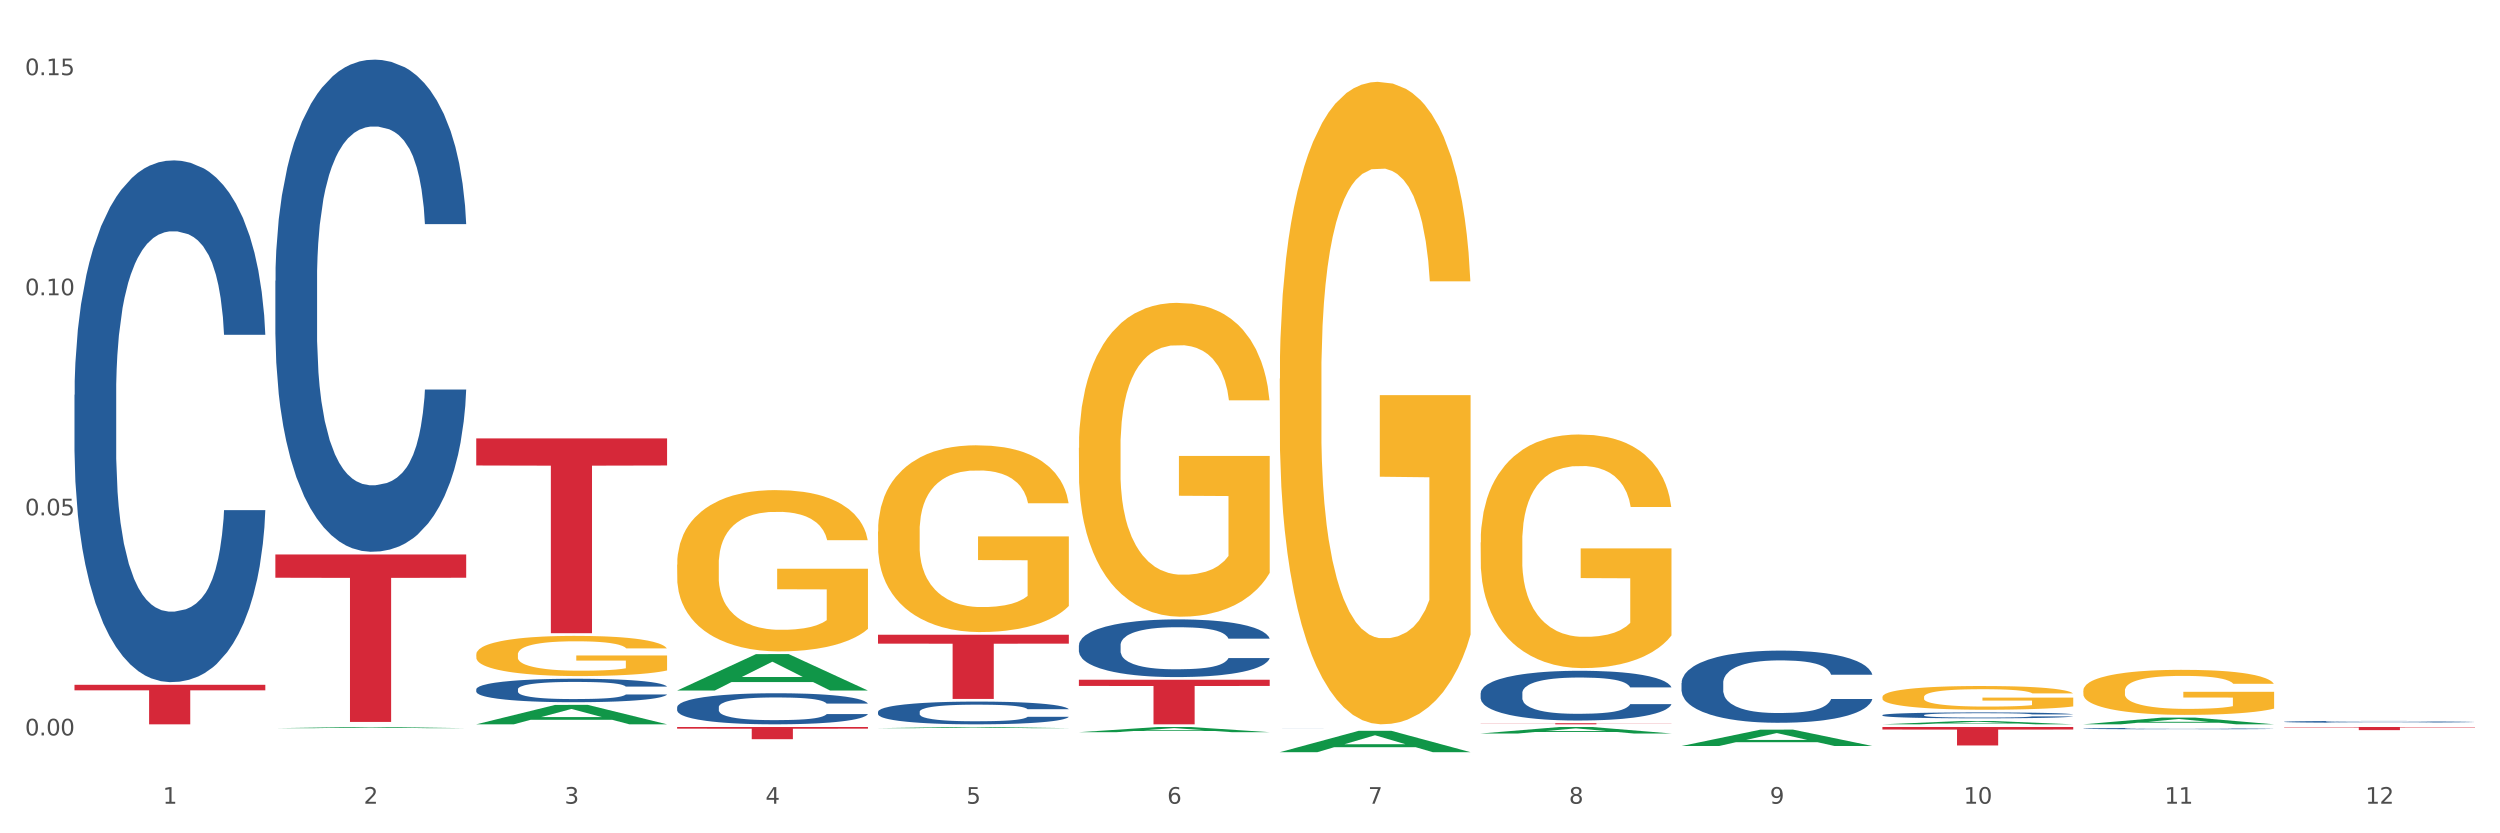 <?xml version="1.0" encoding="utf-8" standalone="no"?>
<!DOCTYPE svg PUBLIC "-//W3C//DTD SVG 1.1//EN"
  "http://www.w3.org/Graphics/SVG/1.1/DTD/svg11.dtd">
<svg xmlns:xlink="http://www.w3.org/1999/xlink" width="1080pt" height="360pt" viewBox="0 0 1080 360" xmlns="http://www.w3.org/2000/svg" version="1.1">
 <rect x="0" y="0" width="1080" height="360" fill="#333333" stroke="none"/>
 <defs>
  <style type="text/css">*{stroke-linejoin: round; stroke-linecap: butt}</style>
 </defs>
 <g id="figure_1">
  <g id="patch_1">
   <path d="M 0 360 
L 1080 360 
L 1080 0 
L 0 0 
z
" style="fill: #ffffff; stroke: #ffffff; stroke-linejoin: miter"/>
  </g>
  <g id="axes_1">
   <g id="matplotlib.axis_1">
    <g id="xtick_1">
     <g id="text_1">
      <!-- 1 -->
      <g style="fill: #4d4d4d" transform="translate(70.342 347.204) scale(0.096 -0.096)">
       <defs>
        <path id="DejaVuSans-31" d="M 794 531 
L 1825 531 
L 1825 4091 
L 703 3866 
L 703 4441 
L 1819 4666 
L 2450 4666 
L 2450 531 
L 3481 531 
L 3481 0 
L 794 0 
L 794 531 
z
" transform="scale(0.016)"/>
       </defs>
       <use xlink:href="#DejaVuSans-31"/>
      </g>
     </g>
    </g>
    <g id="xtick_2">
     <g id="text_2">
      <!-- 2 -->
      <g style="fill: #4d4d4d" transform="translate(157.122 347.204) scale(0.096 -0.096)">
       <defs>
        <path id="DejaVuSans-32" d="M 1228 531 
L 3431 531 
L 3431 0 
L 469 0 
L 469 531 
Q 828 903 1448 1529 
Q 2069 2156 2228 2338 
Q 2531 2678 2651 2914 
Q 2772 3150 2772 3378 
Q 2772 3750 2511 3984 
Q 2250 4219 1831 4219 
Q 1534 4219 1204 4116 
Q 875 4013 500 3803 
L 500 4441 
Q 881 4594 1212 4672 
Q 1544 4750 1819 4750 
Q 2544 4750 2975 4387 
Q 3406 4025 3406 3419 
Q 3406 3131 3298 2873 
Q 3191 2616 2906 2266 
Q 2828 2175 2409 1742 
Q 1991 1309 1228 531 
z
" transform="scale(0.016)"/>
       </defs>
       <use xlink:href="#DejaVuSans-32"/>
      </g>
     </g>
    </g>
    <g id="xtick_3">
     <g id="text_3">
      <!-- 3 -->
      <g style="fill: #4d4d4d" transform="translate(243.902 347.204) scale(0.096 -0.096)">
       <defs>
        <path id="DejaVuSans-33" d="M 2597 2516 
Q 3050 2419 3304 2112 
Q 3559 1806 3559 1356 
Q 3559 666 3084 287 
Q 2609 -91 1734 -91 
Q 1441 -91 1130 -33 
Q 819 25 488 141 
L 488 750 
Q 750 597 1062 519 
Q 1375 441 1716 441 
Q 2309 441 2620 675 
Q 2931 909 2931 1356 
Q 2931 1769 2642 2001 
Q 2353 2234 1838 2234 
L 1294 2234 
L 1294 2753 
L 1863 2753 
Q 2328 2753 2575 2939 
Q 2822 3125 2822 3475 
Q 2822 3834 2567 4026 
Q 2313 4219 1838 4219 
Q 1578 4219 1281 4162 
Q 984 4106 628 3988 
L 628 4550 
Q 988 4650 1302 4700 
Q 1616 4750 1894 4750 
Q 2613 4750 3031 4423 
Q 3450 4097 3450 3541 
Q 3450 3153 3228 2886 
Q 3006 2619 2597 2516 
z
" transform="scale(0.016)"/>
       </defs>
       <use xlink:href="#DejaVuSans-33"/>
      </g>
     </g>
    </g>
    <g id="xtick_4">
     <g id="text_4">
      <!-- 4 -->
      <g style="fill: #4d4d4d" transform="translate(330.683 347.204) scale(0.096 -0.096)">
       <defs>
        <path id="DejaVuSans-34" d="M 2419 4116 
L 825 1625 
L 2419 1625 
L 2419 4116 
z
M 2253 4666 
L 3047 4666 
L 3047 1625 
L 3713 1625 
L 3713 1100 
L 3047 1100 
L 3047 0 
L 2419 0 
L 2419 1100 
L 313 1100 
L 313 1709 
L 2253 4666 
z
" transform="scale(0.016)"/>
       </defs>
       <use xlink:href="#DejaVuSans-34"/>
      </g>
     </g>
    </g>
    <g id="xtick_5">
     <g id="text_5">
      <!-- 5 -->
      <g style="fill: #4d4d4d" transform="translate(417.463 347.204) scale(0.096 -0.096)">
       <defs>
        <path id="DejaVuSans-35" d="M 691 4666 
L 3169 4666 
L 3169 4134 
L 1269 4134 
L 1269 2991 
Q 1406 3038 1543 3061 
Q 1681 3084 1819 3084 
Q 2600 3084 3056 2656 
Q 3513 2228 3513 1497 
Q 3513 744 3044 326 
Q 2575 -91 1722 -91 
Q 1428 -91 1123 -41 
Q 819 9 494 109 
L 494 744 
Q 775 591 1075 516 
Q 1375 441 1709 441 
Q 2250 441 2565 725 
Q 2881 1009 2881 1497 
Q 2881 1984 2565 2268 
Q 2250 2553 1709 2553 
Q 1456 2553 1204 2497 
Q 953 2441 691 2322 
L 691 4666 
z
" transform="scale(0.016)"/>
       </defs>
       <use xlink:href="#DejaVuSans-35"/>
      </g>
     </g>
    </g>
    <g id="xtick_6">
     <g id="text_6">
      <!-- 6 -->
      <g style="fill: #4d4d4d" transform="translate(504.243 347.204) scale(0.096 -0.096)">
       <defs>
        <path id="DejaVuSans-36" d="M 2113 2584 
Q 1688 2584 1439 2293 
Q 1191 2003 1191 1497 
Q 1191 994 1439 701 
Q 1688 409 2113 409 
Q 2538 409 2786 701 
Q 3034 994 3034 1497 
Q 3034 2003 2786 2293 
Q 2538 2584 2113 2584 
z
M 3366 4563 
L 3366 3988 
Q 3128 4100 2886 4159 
Q 2644 4219 2406 4219 
Q 1781 4219 1451 3797 
Q 1122 3375 1075 2522 
Q 1259 2794 1537 2939 
Q 1816 3084 2150 3084 
Q 2853 3084 3261 2657 
Q 3669 2231 3669 1497 
Q 3669 778 3244 343 
Q 2819 -91 2113 -91 
Q 1303 -91 875 529 
Q 447 1150 447 2328 
Q 447 3434 972 4092 
Q 1497 4750 2381 4750 
Q 2619 4750 2861 4703 
Q 3103 4656 3366 4563 
z
" transform="scale(0.016)"/>
       </defs>
       <use xlink:href="#DejaVuSans-36"/>
      </g>
     </g>
    </g>
    <g id="xtick_7">
     <g id="text_7">
      <!-- 7 -->
      <g style="fill: #4d4d4d" transform="translate(591.024 347.204) scale(0.096 -0.096)">
       <defs>
        <path id="DejaVuSans-37" d="M 525 4666 
L 3525 4666 
L 3525 4397 
L 1831 0 
L 1172 0 
L 2766 4134 
L 525 4134 
L 525 4666 
z
" transform="scale(0.016)"/>
       </defs>
       <use xlink:href="#DejaVuSans-37"/>
      </g>
     </g>
    </g>
    <g id="xtick_8">
     <g id="text_8">
      <!-- 8 -->
      <g style="fill: #4d4d4d" transform="translate(677.804 347.204) scale(0.096 -0.096)">
       <defs>
        <path id="DejaVuSans-38" d="M 2034 2216 
Q 1584 2216 1326 1975 
Q 1069 1734 1069 1313 
Q 1069 891 1326 650 
Q 1584 409 2034 409 
Q 2484 409 2743 651 
Q 3003 894 3003 1313 
Q 3003 1734 2745 1975 
Q 2488 2216 2034 2216 
z
M 1403 2484 
Q 997 2584 770 2862 
Q 544 3141 544 3541 
Q 544 4100 942 4425 
Q 1341 4750 2034 4750 
Q 2731 4750 3128 4425 
Q 3525 4100 3525 3541 
Q 3525 3141 3298 2862 
Q 3072 2584 2669 2484 
Q 3125 2378 3379 2068 
Q 3634 1759 3634 1313 
Q 3634 634 3220 271 
Q 2806 -91 2034 -91 
Q 1263 -91 848 271 
Q 434 634 434 1313 
Q 434 1759 690 2068 
Q 947 2378 1403 2484 
z
M 1172 3481 
Q 1172 3119 1398 2916 
Q 1625 2713 2034 2713 
Q 2441 2713 2670 2916 
Q 2900 3119 2900 3481 
Q 2900 3844 2670 4047 
Q 2441 4250 2034 4250 
Q 1625 4250 1398 4047 
Q 1172 3844 1172 3481 
z
" transform="scale(0.016)"/>
       </defs>
       <use xlink:href="#DejaVuSans-38"/>
      </g>
     </g>
    </g>
    <g id="xtick_9">
     <g id="text_9">
      <!-- 9 -->
      <g style="fill: #4d4d4d" transform="translate(764.584 347.204) scale(0.096 -0.096)">
       <defs>
        <path id="DejaVuSans-39" d="M 703 97 
L 703 672 
Q 941 559 1184 500 
Q 1428 441 1663 441 
Q 2288 441 2617 861 
Q 2947 1281 2994 2138 
Q 2813 1869 2534 1725 
Q 2256 1581 1919 1581 
Q 1219 1581 811 2004 
Q 403 2428 403 3163 
Q 403 3881 828 4315 
Q 1253 4750 1959 4750 
Q 2769 4750 3195 4129 
Q 3622 3509 3622 2328 
Q 3622 1225 3098 567 
Q 2575 -91 1691 -91 
Q 1453 -91 1209 -44 
Q 966 3 703 97 
z
M 1959 2075 
Q 2384 2075 2632 2365 
Q 2881 2656 2881 3163 
Q 2881 3666 2632 3958 
Q 2384 4250 1959 4250 
Q 1534 4250 1286 3958 
Q 1038 3666 1038 3163 
Q 1038 2656 1286 2365 
Q 1534 2075 1959 2075 
z
" transform="scale(0.016)"/>
       </defs>
       <use xlink:href="#DejaVuSans-39"/>
      </g>
     </g>
    </g>
    <g id="xtick_10">
     <g id="text_10">
      <!-- 10 -->
      <g style="fill: #4d4d4d" transform="translate(848.311 347.204) scale(0.096 -0.096)">
       <defs>
        <path id="DejaVuSans-30" d="M 2034 4250 
Q 1547 4250 1301 3770 
Q 1056 3291 1056 2328 
Q 1056 1369 1301 889 
Q 1547 409 2034 409 
Q 2525 409 2770 889 
Q 3016 1369 3016 2328 
Q 3016 3291 2770 3770 
Q 2525 4250 2034 4250 
z
M 2034 4750 
Q 2819 4750 3233 4129 
Q 3647 3509 3647 2328 
Q 3647 1150 3233 529 
Q 2819 -91 2034 -91 
Q 1250 -91 836 529 
Q 422 1150 422 2328 
Q 422 3509 836 4129 
Q 1250 4750 2034 4750 
z
" transform="scale(0.016)"/>
       </defs>
       <use xlink:href="#DejaVuSans-31"/>
       <use xlink:href="#DejaVuSans-30" transform="translate(63.623 0)"/>
      </g>
     </g>
    </g>
    <g id="xtick_11">
     <g id="text_11">
      <!-- 11 -->
      <g style="fill: #4d4d4d" transform="translate(935.091 347.204) scale(0.096 -0.096)">
       <use xlink:href="#DejaVuSans-31"/>
       <use xlink:href="#DejaVuSans-31" transform="translate(63.623 0)"/>
      </g>
     </g>
    </g>
    <g id="xtick_12">
     <g id="text_12">
      <!-- 12 -->
      <g style="fill: #4d4d4d" transform="translate(1021.871 347.204) scale(0.096 -0.096)">
       <use xlink:href="#DejaVuSans-31"/>
       <use xlink:href="#DejaVuSans-32" transform="translate(63.623 0)"/>
      </g>
     </g>
    </g>
    <g id="xtick_13"/>
    <g id="xtick_14"/>
    <g id="xtick_15"/>
    <g id="xtick_16"/>
    <g id="xtick_17"/>
    <g id="xtick_18"/>
    <g id="xtick_19"/>
    <g id="xtick_20"/>
    <g id="xtick_21"/>
    <g id="xtick_22"/>
    <g id="xtick_23"/>
   </g>
   <g id="matplotlib.axis_2">
    <g id="ytick_1">
     <g id="text_13">
      <!-- 0.00 -->
      <g style="fill: #4d4d4d" transform="translate(10.8 317.709) scale(0.096 -0.096)">
       <defs>
        <path id="DejaVuSans-2e" d="M 684 794 
L 1344 794 
L 1344 0 
L 684 0 
L 684 794 
z
" transform="scale(0.016)"/>
       </defs>
       <use xlink:href="#DejaVuSans-30"/>
       <use xlink:href="#DejaVuSans-2e" transform="translate(63.623 0)"/>
       <use xlink:href="#DejaVuSans-30" transform="translate(95.41 0)"/>
       <use xlink:href="#DejaVuSans-30" transform="translate(159.033 0)"/>
      </g>
     </g>
    </g>
    <g id="ytick_2">
     <g id="text_14">
      <!-- 0.05 -->
      <g style="fill: #4d4d4d" transform="translate(10.8 222.631) scale(0.096 -0.096)">
       <use xlink:href="#DejaVuSans-30"/>
       <use xlink:href="#DejaVuSans-2e" transform="translate(63.623 0)"/>
       <use xlink:href="#DejaVuSans-30" transform="translate(95.41 0)"/>
       <use xlink:href="#DejaVuSans-35" transform="translate(159.033 0)"/>
      </g>
     </g>
    </g>
    <g id="ytick_3">
     <g id="text_15">
      <!-- 0.10 -->
      <g style="fill: #4d4d4d" transform="translate(10.8 127.553) scale(0.096 -0.096)">
       <use xlink:href="#DejaVuSans-30"/>
       <use xlink:href="#DejaVuSans-2e" transform="translate(63.623 0)"/>
       <use xlink:href="#DejaVuSans-31" transform="translate(95.41 0)"/>
       <use xlink:href="#DejaVuSans-30" transform="translate(159.033 0)"/>
      </g>
     </g>
    </g>
    <g id="ytick_4">
     <g id="text_16">
      <!-- 0.15 -->
      <g style="fill: #4d4d4d" transform="translate(10.8 32.475) scale(0.096 -0.096)">
       <use xlink:href="#DejaVuSans-30"/>
       <use xlink:href="#DejaVuSans-2e" transform="translate(63.623 0)"/>
       <use xlink:href="#DejaVuSans-31" transform="translate(95.41 0)"/>
       <use xlink:href="#DejaVuSans-35" transform="translate(159.033 0)"/>
      </g>
     </g>
    </g>
    <g id="ytick_5"/>
    <g id="ytick_6"/>
    <g id="ytick_7"/>
   </g>
   <g id="PolyCollection_1">
    <path d="M 118.955 314.585 
L 119.04 314.585 
L 153.037 314.062 
L 167.145 314.062 
L 201.397 314.586 
L 185.078 314.586 
L 177.684 314.464 
L 142.583 314.464 
L 142.328 314.466 
L 135.189 314.586 
L 118.955 314.586 
L 118.955 314.585 
L 147.002 314.391 
L 173.265 314.391 
L 160.261 314.173 
L 160.091 314.172 
L 159.921 314.174 
L 146.917 314.391 
L 147.002 314.391 
L 118.955 314.585 
z
" clip-path="url(#p6c5c8f8284)" style="fill: #109648"/>
    <path d="M 466.077 193.487 
L 466.174 193.363 
L 466.174 188.906 
L 466.369 185.067 
L 467.342 175.78 
L 468.802 168.103 
L 469.873 164.016 
L 470.943 160.673 
L 472.209 157.33 
L 473.766 153.862 
L 476.589 148.786 
L 478.341 146.185 
L 480.482 143.461 
L 484.375 139.498 
L 487.198 137.27 
L 490.118 135.412 
L 494.887 133.183 
L 498.002 132.193 
L 501.311 131.45 
L 505.302 130.954 
L 508.319 130.831 
L 514.938 131.202 
L 520.583 132.317 
L 523.309 133.183 
L 526.813 134.669 
L 528.662 135.66 
L 531.679 137.641 
L 534.794 140.241 
L 536.935 142.47 
L 540.147 146.68 
L 542.581 150.891 
L 544.819 156.091 
L 545.987 159.682 
L 546.863 163.026 
L 547.642 166.864 
L 548.421 172.932 
L 530.901 172.932 
L 530.219 168.598 
L 529.149 164.512 
L 527.591 160.549 
L 526.229 158.073 
L 523.893 154.977 
L 521.751 152.996 
L 519.513 151.51 
L 516.787 150.271 
L 514.646 149.652 
L 511.629 149.157 
L 505.691 149.281 
L 501.701 150.271 
L 498.975 151.51 
L 497.223 152.624 
L 495.666 153.862 
L 493.914 155.596 
L 491.87 158.196 
L 490.41 160.549 
L 488.95 163.521 
L 487.782 166.493 
L 486.711 169.96 
L 485.835 173.675 
L 485.154 177.513 
L 484.57 182.219 
L 484.083 190.02 
L 484.083 206.984 
L 484.278 210.823 
L 484.765 215.9 
L 485.349 219.738 
L 486.322 224.32 
L 487.198 227.416 
L 488.853 231.874 
L 490.702 235.588 
L 492.162 237.941 
L 493.622 239.922 
L 496.153 242.646 
L 498.975 244.875 
L 501.409 246.237 
L 504.718 247.476 
L 506.957 247.971 
L 508.903 248.219 
L 513.673 248.219 
L 517.079 247.847 
L 520.875 246.98 
L 523.795 245.866 
L 526.229 244.504 
L 528.954 242.275 
L 530.706 240.17 
L 530.706 214.29 
L 509.293 214.166 
L 509.293 196.954 
L 548.518 196.954 
L 548.518 247.476 
L 546.863 250.076 
L 545.014 252.429 
L 543.067 254.534 
L 540.147 257.134 
L 536.643 259.611 
L 533.529 261.344 
L 530.219 262.83 
L 526.326 264.192 
L 521.265 265.431 
L 518.15 265.926 
L 514.257 266.297 
L 509.682 266.421 
L 505.691 266.174 
L 501.798 265.554 
L 497.71 264.44 
L 493.719 262.83 
L 490.702 261.221 
L 487.685 259.239 
L 484.473 256.639 
L 481.942 254.162 
L 479.995 251.933 
L 477.854 249.085 
L 475.518 245.371 
L 473.766 242.027 
L 472.209 238.56 
L 470.554 234.102 
L 469.386 230.264 
L 468.218 225.434 
L 467.537 221.844 
L 466.758 216.271 
L 466.174 208.47 
L 466.077 193.487 
z
" clip-path="url(#p6c5c8f8284)" style="fill: #f7b32b"/>
    <path d="M 552.857 163.607 
L 552.954 163.353 
L 552.954 154.228 
L 553.149 146.37 
L 554.122 127.359 
L 555.582 111.643 
L 556.653 103.278 
L 557.724 96.434 
L 558.989 89.59 
L 560.546 82.492 
L 563.369 72.099 
L 565.121 66.776 
L 567.262 61.2 
L 571.156 53.088 
L 573.978 48.526 
L 576.898 44.723 
L 581.668 40.161 
L 584.782 38.133 
L 588.092 36.612 
L 592.082 35.598 
L 595.1 35.344 
L 601.718 36.105 
L 607.364 38.386 
L 610.089 40.161 
L 613.593 43.202 
L 615.442 45.23 
L 618.46 49.286 
L 621.574 54.609 
L 623.716 59.172 
L 626.928 67.79 
L 629.361 76.409 
L 631.6 87.055 
L 632.768 94.406 
L 633.644 101.25 
L 634.422 109.108 
L 635.201 121.529 
L 617.681 121.529 
L 617 112.657 
L 615.929 104.292 
L 614.372 96.18 
L 613.009 91.111 
L 610.673 84.774 
L 608.532 80.718 
L 606.293 77.676 
L 603.568 75.141 
L 601.426 73.874 
L 598.409 72.86 
L 592.472 73.113 
L 588.481 75.141 
L 585.756 77.676 
L 584.004 79.957 
L 582.446 82.492 
L 580.694 86.041 
L 578.65 91.364 
L 577.19 96.18 
L 575.73 102.264 
L 574.562 108.348 
L 573.492 115.445 
L 572.616 123.05 
L 571.934 130.908 
L 571.35 140.54 
L 570.864 156.509 
L 570.864 191.237 
L 571.058 199.095 
L 571.545 209.487 
L 572.129 217.345 
L 573.102 226.724 
L 573.978 233.061 
L 575.633 242.187 
L 577.482 249.791 
L 578.942 254.607 
L 580.402 258.663 
L 582.933 264.24 
L 585.756 268.802 
L 588.189 271.591 
L 591.498 274.126 
L 593.737 275.139 
L 595.684 275.646 
L 600.453 275.646 
L 603.86 274.886 
L 607.656 273.112 
L 610.576 270.83 
L 613.009 268.042 
L 615.734 263.479 
L 617.486 259.17 
L 617.486 206.192 
L 596.073 205.939 
L 596.073 170.704 
L 635.298 170.704 
L 635.298 274.126 
L 633.644 279.449 
L 631.794 284.265 
L 629.848 288.574 
L 626.928 293.897 
L 623.424 298.967 
L 620.309 302.516 
L 617 305.557 
L 613.106 308.346 
L 608.045 310.881 
L 604.93 311.895 
L 601.037 312.655 
L 596.462 312.908 
L 592.472 312.402 
L 588.578 311.134 
L 584.49 308.853 
L 580.5 305.557 
L 577.482 302.262 
L 574.465 298.206 
L 571.253 292.883 
L 568.722 287.814 
L 566.776 283.251 
L 564.634 277.421 
L 562.298 269.816 
L 560.546 262.972 
L 558.989 255.875 
L 557.334 246.749 
L 556.166 238.891 
L 554.998 229.006 
L 554.317 221.655 
L 553.538 210.248 
L 552.954 194.278 
L 552.857 163.607 
z
" clip-path="url(#p6c5c8f8284)" style="fill: #f7b32b"/>
    <path d="M 639.637 234.336 
L 639.735 234.244 
L 639.735 230.926 
L 639.929 228.068 
L 640.903 221.156 
L 642.363 215.441 
L 643.433 212.399 
L 644.504 209.91 
L 645.769 207.422 
L 647.327 204.841 
L 650.149 201.062 
L 651.901 199.126 
L 654.043 197.099 
L 657.936 194.149 
L 660.759 192.49 
L 663.679 191.107 
L 668.448 189.448 
L 671.563 188.711 
L 674.872 188.158 
L 678.863 187.789 
L 681.88 187.697 
L 688.499 187.973 
L 694.144 188.803 
L 696.869 189.448 
L 700.373 190.554 
L 702.223 191.292 
L 705.24 192.766 
L 708.355 194.702 
L 710.496 196.361 
L 713.708 199.495 
L 716.141 202.629 
L 718.38 206.5 
L 719.548 209.173 
L 720.424 211.662 
L 721.203 214.519 
L 721.981 219.036 
L 704.461 219.036 
L 703.78 215.81 
L 702.709 212.768 
L 701.152 209.818 
L 699.789 207.975 
L 697.453 205.671 
L 695.312 204.196 
L 693.073 203.09 
L 690.348 202.168 
L 688.207 201.707 
L 685.189 201.338 
L 679.252 201.431 
L 675.261 202.168 
L 672.536 203.09 
L 670.784 203.919 
L 669.227 204.841 
L 667.475 206.131 
L 665.431 208.067 
L 663.971 209.818 
L 662.511 212.03 
L 661.343 214.243 
L 660.272 216.823 
L 659.396 219.589 
L 658.715 222.446 
L 658.131 225.948 
L 657.644 231.755 
L 657.644 244.383 
L 657.839 247.24 
L 658.325 251.019 
L 658.909 253.877 
L 659.883 257.287 
L 660.759 259.591 
L 662.413 262.91 
L 664.263 265.675 
L 665.723 267.426 
L 667.183 268.901 
L 669.713 270.929 
L 672.536 272.588 
L 674.969 273.602 
L 678.279 274.523 
L 680.517 274.892 
L 682.464 275.076 
L 687.233 275.076 
L 690.64 274.8 
L 694.436 274.155 
L 697.356 273.325 
L 699.789 272.311 
L 702.515 270.652 
L 704.267 269.085 
L 704.267 249.821 
L 682.853 249.729 
L 682.853 236.917 
L 722.079 236.917 
L 722.079 274.523 
L 720.424 276.459 
L 718.575 278.21 
L 716.628 279.777 
L 713.708 281.713 
L 710.204 283.556 
L 707.089 284.847 
L 703.78 285.953 
L 699.887 286.967 
L 694.825 287.888 
L 691.711 288.257 
L 687.817 288.534 
L 683.243 288.626 
L 679.252 288.441 
L 675.359 287.98 
L 671.271 287.151 
L 667.28 285.953 
L 664.263 284.754 
L 661.245 283.28 
L 658.033 281.344 
L 655.503 279.501 
L 653.556 277.842 
L 651.415 275.722 
L 649.079 272.956 
L 647.327 270.468 
L 645.769 267.887 
L 644.115 264.569 
L 642.947 261.711 
L 641.779 258.117 
L 641.097 255.444 
L 640.319 251.296 
L 639.735 245.489 
L 639.637 234.336 
z
" clip-path="url(#p6c5c8f8284)" style="fill: #f7b32b"/>
    <path d="M 813.198 301.093 
L 813.295 301.084 
L 813.295 300.747 
L 813.49 300.456 
L 814.463 299.754 
L 815.923 299.174 
L 816.994 298.865 
L 818.065 298.612 
L 819.33 298.359 
L 820.887 298.097 
L 823.71 297.713 
L 825.462 297.517 
L 827.603 297.311 
L 831.497 297.011 
L 834.319 296.842 
L 837.239 296.702 
L 842.009 296.533 
L 845.123 296.459 
L 848.433 296.402 
L 852.423 296.365 
L 855.441 296.356 
L 862.059 296.384 
L 867.705 296.468 
L 870.43 296.533 
L 873.934 296.646 
L 875.783 296.721 
L 878.801 296.871 
L 881.915 297.067 
L 884.057 297.236 
L 887.269 297.554 
L 889.702 297.872 
L 891.941 298.266 
L 893.109 298.537 
L 893.985 298.79 
L 894.763 299.08 
L 895.542 299.539 
L 878.022 299.539 
L 877.341 299.211 
L 876.27 298.902 
L 874.713 298.603 
L 873.35 298.415 
L 871.014 298.181 
L 868.873 298.032 
L 866.634 297.919 
L 863.909 297.826 
L 861.767 297.779 
L 858.75 297.741 
L 852.813 297.751 
L 848.822 297.826 
L 846.097 297.919 
L 844.345 298.003 
L 842.787 298.097 
L 841.035 298.228 
L 838.991 298.425 
L 837.531 298.603 
L 836.071 298.827 
L 834.903 299.052 
L 833.833 299.314 
L 832.957 299.595 
L 832.275 299.885 
L 831.691 300.241 
L 831.205 300.831 
L 831.205 302.114 
L 831.399 302.404 
L 831.886 302.788 
L 832.47 303.078 
L 833.443 303.425 
L 834.319 303.659 
L 835.974 303.996 
L 837.823 304.277 
L 839.283 304.454 
L 840.743 304.604 
L 843.274 304.81 
L 846.097 304.979 
L 848.53 305.082 
L 851.839 305.175 
L 854.078 305.213 
L 856.025 305.232 
L 860.794 305.232 
L 864.201 305.203 
L 867.997 305.138 
L 870.917 305.054 
L 873.35 304.951 
L 876.075 304.782 
L 877.827 304.623 
L 877.827 302.666 
L 856.414 302.657 
L 856.414 301.355 
L 895.639 301.355 
L 895.639 305.175 
L 893.985 305.372 
L 892.135 305.55 
L 890.189 305.709 
L 887.269 305.906 
L 883.765 306.093 
L 880.65 306.224 
L 877.341 306.336 
L 873.447 306.439 
L 868.386 306.533 
L 865.271 306.57 
L 861.378 306.599 
L 856.803 306.608 
L 852.813 306.589 
L 848.919 306.542 
L 844.831 306.458 
L 840.841 306.336 
L 837.823 306.215 
L 834.806 306.065 
L 831.594 305.868 
L 829.063 305.681 
L 827.117 305.512 
L 824.975 305.297 
L 822.639 305.016 
L 820.887 304.763 
L 819.33 304.501 
L 817.675 304.164 
L 816.507 303.874 
L 815.339 303.509 
L 814.658 303.237 
L 813.879 302.816 
L 813.295 302.226 
L 813.198 301.093 
z
" clip-path="url(#p6c5c8f8284)" style="fill: #f7b32b"/>
    <path d="M 899.978 298.364 
L 900.076 298.346 
L 900.076 297.706 
L 900.27 297.155 
L 901.244 295.821 
L 902.704 294.719 
L 903.774 294.132 
L 904.845 293.652 
L 906.11 293.172 
L 907.668 292.674 
L 910.49 291.945 
L 912.242 291.571 
L 914.384 291.18 
L 918.277 290.611 
L 921.1 290.291 
L 924.02 290.024 
L 928.789 289.704 
L 931.904 289.562 
L 935.213 289.455 
L 939.204 289.384 
L 942.221 289.366 
L 948.84 289.42 
L 954.485 289.58 
L 957.21 289.704 
L 960.714 289.918 
L 962.564 290.06 
L 965.581 290.344 
L 968.696 290.718 
L 970.837 291.038 
L 974.049 291.642 
L 976.482 292.247 
L 978.721 292.994 
L 979.889 293.509 
L 980.765 293.99 
L 981.544 294.541 
L 982.322 295.412 
L 964.802 295.412 
L 964.121 294.79 
L 963.05 294.203 
L 961.493 293.634 
L 960.13 293.278 
L 957.794 292.834 
L 955.653 292.549 
L 953.414 292.336 
L 950.689 292.158 
L 948.548 292.069 
L 945.53 291.998 
L 939.593 292.016 
L 935.602 292.158 
L 932.877 292.336 
L 931.125 292.496 
L 929.568 292.674 
L 927.816 292.923 
L 925.772 293.296 
L 924.312 293.634 
L 922.852 294.061 
L 921.684 294.487 
L 920.613 294.985 
L 919.737 295.519 
L 919.056 296.07 
L 918.472 296.746 
L 917.985 297.866 
L 917.985 300.302 
L 918.18 300.853 
L 918.666 301.582 
L 919.25 302.134 
L 920.224 302.792 
L 921.1 303.236 
L 922.754 303.876 
L 924.604 304.41 
L 926.064 304.748 
L 927.524 305.032 
L 930.054 305.423 
L 932.877 305.743 
L 935.31 305.939 
L 938.62 306.117 
L 940.858 306.188 
L 942.805 306.223 
L 947.574 306.223 
L 950.981 306.17 
L 954.777 306.046 
L 957.697 305.886 
L 960.13 305.69 
L 962.856 305.37 
L 964.608 305.068 
L 964.608 301.351 
L 943.194 301.333 
L 943.194 298.862 
L 982.42 298.862 
L 982.42 306.117 
L 980.765 306.49 
L 978.916 306.828 
L 976.969 307.13 
L 974.049 307.504 
L 970.545 307.859 
L 967.43 308.108 
L 964.121 308.322 
L 960.228 308.517 
L 955.166 308.695 
L 952.052 308.766 
L 948.158 308.82 
L 943.584 308.837 
L 939.593 308.802 
L 935.7 308.713 
L 931.612 308.553 
L 927.621 308.322 
L 924.604 308.091 
L 921.586 307.806 
L 918.374 307.433 
L 915.844 307.077 
L 913.897 306.757 
L 911.756 306.348 
L 909.42 305.814 
L 907.668 305.334 
L 906.11 304.836 
L 904.456 304.196 
L 903.288 303.645 
L 902.12 302.952 
L 901.438 302.436 
L 900.66 301.636 
L 900.076 300.515 
L 899.978 298.364 
z
" clip-path="url(#p6c5c8f8284)" style="fill: #f7b32b"/>
    <path d="M 986.759 314.062 
L 1069.2 314.062 
L 1069.2 314.25 
L 1036.77 314.251 
L 1036.77 315.414 
L 1018.993 315.414 
L 1018.993 314.251 
L 986.759 314.25 
L 986.759 314.063 
L 986.759 314.062 
z
" clip-path="url(#p6c5c8f8284)" style="fill: #d62839"/>
    <path d="M 813.198 314.062 
L 895.639 314.062 
L 895.639 315.171 
L 863.21 315.178 
L 863.21 322.044 
L 845.432 322.044 
L 845.432 315.178 
L 813.198 315.171 
L 813.198 314.069 
L 813.198 314.062 
z
" clip-path="url(#p6c5c8f8284)" style="fill: #d62839"/>
    <path d="M 639.637 312.421 
L 722.079 312.421 
L 722.079 312.489 
L 689.649 312.49 
L 689.649 312.908 
L 671.872 312.908 
L 671.872 312.49 
L 639.637 312.489 
L 639.637 312.422 
L 639.637 312.421 
z
" clip-path="url(#p6c5c8f8284)" style="fill: #d62839"/>
    <path d="M 466.077 293.654 
L 548.518 293.654 
L 548.518 296.33 
L 516.088 296.348 
L 516.088 312.908 
L 498.311 312.908 
L 498.311 296.348 
L 466.077 296.33 
L 466.077 293.673 
L 466.077 293.654 
z
" clip-path="url(#p6c5c8f8284)" style="fill: #d62839"/>
    <path d="M 379.296 274.208 
L 461.738 274.208 
L 461.738 278.061 
L 429.308 278.087 
L 429.308 301.931 
L 411.531 301.931 
L 411.531 278.087 
L 379.296 278.061 
L 379.296 274.234 
L 379.296 274.208 
z
" clip-path="url(#p6c5c8f8284)" style="fill: #d62839"/>
    <path d="M 292.516 314.062 
L 374.957 314.062 
L 374.957 314.796 
L 342.528 314.801 
L 342.528 319.346 
L 324.75 319.346 
L 324.75 314.801 
L 292.516 314.796 
L 292.516 314.067 
L 292.516 314.062 
z
" clip-path="url(#p6c5c8f8284)" style="fill: #d62839"/>
    <path d="M 118.955 239.528 
L 201.397 239.528 
L 201.397 249.582 
L 168.967 249.65 
L 168.967 311.881 
L 151.189 311.881 
L 151.189 249.65 
L 118.955 249.582 
L 118.955 239.596 
L 118.955 239.528 
z
" clip-path="url(#p6c5c8f8284)" style="fill: #d62839"/>
    <path d="M 379.296 229.65 
L 379.394 229.576 
L 379.394 226.923 
L 379.588 224.639 
L 380.562 219.112 
L 382.022 214.543 
L 383.092 212.111 
L 384.163 210.121 
L 385.428 208.131 
L 386.986 206.068 
L 389.808 203.047 
L 391.56 201.499 
L 393.702 199.878 
L 397.595 197.52 
L 400.418 196.193 
L 403.338 195.088 
L 408.107 193.761 
L 411.222 193.172 
L 414.531 192.73 
L 418.522 192.435 
L 421.539 192.361 
L 428.158 192.582 
L 433.803 193.245 
L 436.528 193.761 
L 440.032 194.646 
L 441.882 195.235 
L 444.899 196.414 
L 448.014 197.962 
L 450.155 199.288 
L 453.367 201.794 
L 455.8 204.299 
L 458.039 207.395 
L 459.207 209.532 
L 460.083 211.521 
L 460.862 213.806 
L 461.64 217.417 
L 444.12 217.417 
L 443.439 214.838 
L 442.368 212.406 
L 440.811 210.047 
L 439.448 208.574 
L 437.112 206.731 
L 434.971 205.552 
L 432.732 204.668 
L 430.007 203.931 
L 427.866 203.562 
L 424.848 203.268 
L 418.911 203.341 
L 414.92 203.931 
L 412.195 204.668 
L 410.443 205.331 
L 408.886 206.068 
L 407.134 207.1 
L 405.09 208.647 
L 403.63 210.047 
L 402.17 211.816 
L 401.002 213.585 
L 399.931 215.648 
L 399.055 217.859 
L 398.374 220.143 
L 397.79 222.944 
L 397.303 227.586 
L 397.303 237.682 
L 397.498 239.967 
L 397.984 242.988 
L 398.568 245.273 
L 399.542 248 
L 400.418 249.842 
L 402.072 252.495 
L 403.922 254.706 
L 405.382 256.106 
L 406.842 257.285 
L 409.372 258.906 
L 412.195 260.233 
L 414.628 261.043 
L 417.938 261.78 
L 420.176 262.075 
L 422.123 262.222 
L 426.892 262.222 
L 430.299 262.001 
L 434.095 261.485 
L 437.015 260.822 
L 439.448 260.012 
L 442.174 258.685 
L 443.926 257.432 
L 443.926 242.03 
L 422.512 241.957 
L 422.512 231.713 
L 461.738 231.713 
L 461.738 261.78 
L 460.083 263.328 
L 458.234 264.728 
L 456.287 265.981 
L 453.367 267.528 
L 449.863 269.002 
L 446.748 270.034 
L 443.439 270.918 
L 439.546 271.729 
L 434.484 272.466 
L 431.37 272.76 
L 427.476 272.982 
L 422.902 273.055 
L 418.911 272.908 
L 415.018 272.539 
L 410.93 271.876 
L 406.939 270.918 
L 403.922 269.96 
L 400.904 268.781 
L 397.692 267.233 
L 395.162 265.76 
L 393.215 264.433 
L 391.074 262.738 
L 388.738 260.527 
L 386.986 258.538 
L 385.428 256.474 
L 383.774 253.821 
L 382.606 251.537 
L 381.438 248.663 
L 380.756 246.526 
L 379.978 243.209 
L 379.394 238.567 
L 379.296 229.65 
z
" clip-path="url(#p6c5c8f8284)" style="fill: #f7b32b"/>
    <path d="M 32.175 295.843 
L 114.616 295.843 
L 114.616 298.215 
L 82.187 298.231 
L 82.187 312.908 
L 64.409 312.908 
L 64.409 298.231 
L 32.175 298.215 
L 32.175 295.859 
L 32.175 295.843 
z
" clip-path="url(#p6c5c8f8284)" style="fill: #d62839"/>
    <path d="M 32.175 170.564 
L 32.272 170.358 
L 32.272 164.594 
L 32.565 156.772 
L 33.637 142.363 
L 35.001 131.453 
L 37.34 118.69 
L 38.607 113.338 
L 40.263 107.368 
L 43.674 97.694 
L 47.572 89.46 
L 50.3 84.931 
L 52.347 82.049 
L 56.927 76.903 
L 59.558 74.639 
L 62.287 72.786 
L 64.625 71.551 
L 68.523 70.11 
L 71.642 69.492 
L 75.247 69.287 
L 78.268 69.492 
L 82.263 70.316 
L 88.11 72.786 
L 90.352 74.227 
L 93.373 76.697 
L 96.491 79.991 
L 99.025 83.284 
L 101.948 88.019 
L 104.969 94.194 
L 107.892 102.016 
L 109.939 109.221 
L 111.595 116.837 
L 113.057 126.101 
L 114.129 136.187 
L 114.616 144.627 
L 96.783 144.627 
L 96.296 137.01 
L 95.322 128.777 
L 94.347 123.219 
L 93.275 118.69 
L 91.619 113.544 
L 90.157 110.25 
L 87.721 106.339 
L 85.479 103.869 
L 83.628 102.428 
L 81.386 101.193 
L 76.611 99.958 
L 73.201 99.958 
L 71.057 100.37 
L 68.426 101.399 
L 66.184 102.84 
L 63.553 105.31 
L 61.507 107.986 
L 59.461 111.485 
L 58.291 113.956 
L 56.537 118.484 
L 55.368 122.189 
L 53.809 128.571 
L 52.932 133.099 
L 51.372 144.833 
L 50.69 153.478 
L 50.398 159.448 
L 50.203 166.035 
L 50.203 198.147 
L 50.788 212.557 
L 51.275 218.732 
L 52.054 225.731 
L 53.516 234.788 
L 55.66 243.64 
L 57.901 250.021 
L 59.753 253.932 
L 61.507 256.814 
L 63.261 259.078 
L 65.405 261.137 
L 67.159 262.372 
L 69.79 263.607 
L 72.908 264.224 
L 75.345 264.224 
L 80.314 263.195 
L 82.556 262.166 
L 84.7 260.725 
L 87.038 258.461 
L 88.89 255.99 
L 89.962 254.138 
L 91.716 250.227 
L 93.08 246.11 
L 94.25 241.375 
L 95.029 237.258 
L 95.906 231.083 
L 96.588 224.084 
L 96.783 220.379 
L 114.616 220.379 
L 114.227 227.789 
L 113.544 234.994 
L 112.18 244.669 
L 111.108 250.227 
L 109.452 257.02 
L 107.697 262.783 
L 105.261 269.165 
L 103.02 273.899 
L 100.681 278.016 
L 98.148 281.721 
L 93.567 286.868 
L 91.911 288.309 
L 88.403 290.779 
L 85.674 292.22 
L 81.679 293.661 
L 77.586 294.484 
L 73.298 294.69 
L 69.498 294.278 
L 65.307 293.043 
L 62.676 291.808 
L 59.753 289.955 
L 56.342 287.073 
L 53.126 283.574 
L 50.105 279.457 
L 47.279 274.723 
L 44.648 269.371 
L 41.238 260.519 
L 38.704 251.874 
L 36.853 243.845 
L 35.586 237.052 
L 34.319 228.407 
L 33.637 222.437 
L 32.565 208.028 
L 32.175 194.648 
L 32.175 170.564 
z
" clip-path="url(#p6c5c8f8284)" style="fill: #255c99"/>
    <path d="M 118.955 121.291 
L 119.053 121.096 
L 119.053 115.66 
L 119.345 108.281 
L 120.417 94.689 
L 121.781 84.398 
L 124.12 72.36 
L 125.387 67.312 
L 127.044 61.681 
L 130.454 52.555 
L 134.352 44.788 
L 137.081 40.516 
L 139.127 37.798 
L 143.707 32.944 
L 146.338 30.808 
L 149.067 29.06 
L 151.406 27.895 
L 155.304 26.536 
L 158.422 25.954 
L 162.028 25.759 
L 165.048 25.954 
L 169.044 26.73 
L 174.891 29.06 
L 177.132 30.42 
L 180.153 32.75 
L 183.271 35.856 
L 185.805 38.963 
L 188.728 43.429 
L 191.749 49.254 
L 194.673 56.632 
L 196.719 63.428 
L 198.376 70.613 
L 199.837 79.35 
L 200.909 88.864 
L 201.397 96.825 
L 183.564 96.825 
L 183.076 89.641 
L 182.102 81.874 
L 181.127 76.632 
L 180.055 72.36 
L 178.399 67.506 
L 176.937 64.399 
L 174.501 60.71 
L 172.26 58.38 
L 170.408 57.021 
L 168.167 55.856 
L 163.392 54.691 
L 159.981 54.691 
L 157.837 55.079 
L 155.206 56.05 
L 152.965 57.409 
L 150.334 59.739 
L 148.287 62.263 
L 146.241 65.564 
L 145.071 67.894 
L 143.317 72.166 
L 142.148 75.661 
L 140.589 81.68 
L 139.712 85.952 
L 138.153 97.019 
L 137.471 105.175 
L 137.178 110.805 
L 136.983 117.019 
L 136.983 147.309 
L 137.568 160.901 
L 138.055 166.726 
L 138.835 173.328 
L 140.297 181.871 
L 142.44 190.221 
L 144.682 196.24 
L 146.533 199.929 
L 148.287 202.647 
L 150.041 204.783 
L 152.185 206.725 
L 153.939 207.89 
L 156.57 209.055 
L 159.689 209.637 
L 162.125 209.637 
L 167.095 208.667 
L 169.336 207.696 
L 171.48 206.337 
L 173.819 204.201 
L 175.67 201.871 
L 176.742 200.123 
L 178.496 196.434 
L 179.861 192.551 
L 181.03 188.085 
L 181.81 184.201 
L 182.687 178.376 
L 183.369 171.774 
L 183.564 168.279 
L 201.397 168.279 
L 201.007 175.27 
L 200.325 182.065 
L 198.96 191.191 
L 197.889 196.434 
L 196.232 202.841 
L 194.478 208.278 
L 192.042 214.297 
L 189.8 218.763 
L 187.462 222.647 
L 184.928 226.142 
L 180.348 230.996 
L 178.691 232.355 
L 175.183 234.685 
L 172.454 236.044 
L 168.459 237.404 
L 164.366 238.18 
L 160.079 238.374 
L 156.278 237.986 
L 152.088 236.821 
L 149.457 235.656 
L 146.533 233.908 
L 143.123 231.19 
L 139.907 227.889 
L 136.886 224.006 
L 134.06 219.54 
L 131.429 214.492 
L 128.018 206.142 
L 125.484 197.987 
L 123.633 190.415 
L 122.366 184.007 
L 121.099 175.852 
L 120.417 170.221 
L 119.345 156.629 
L 118.955 144.008 
L 118.955 121.291 
z
" clip-path="url(#p6c5c8f8284)" style="fill: #255c99"/>
    <path d="M 205.736 297.774 
L 205.833 297.765 
L 205.833 297.505 
L 206.125 297.153 
L 207.197 296.505 
L 208.562 296.014 
L 210.9 295.44 
L 212.167 295.199 
L 213.824 294.93 
L 217.235 294.495 
L 221.133 294.124 
L 223.861 293.921 
L 225.907 293.791 
L 230.488 293.559 
L 233.119 293.457 
L 235.847 293.374 
L 238.186 293.318 
L 242.084 293.254 
L 245.202 293.226 
L 248.808 293.217 
L 251.829 293.226 
L 255.824 293.263 
L 261.671 293.374 
L 263.912 293.439 
L 266.933 293.55 
L 270.052 293.698 
L 272.585 293.846 
L 275.509 294.059 
L 278.53 294.337 
L 281.453 294.689 
L 283.499 295.014 
L 285.156 295.356 
L 286.618 295.773 
L 287.69 296.227 
L 288.177 296.607 
L 270.344 296.607 
L 269.857 296.264 
L 268.882 295.893 
L 267.908 295.643 
L 266.836 295.44 
L 265.179 295.208 
L 263.717 295.06 
L 261.281 294.884 
L 259.04 294.773 
L 257.188 294.708 
L 254.947 294.652 
L 250.172 294.597 
L 246.761 294.597 
L 244.618 294.615 
L 241.986 294.662 
L 239.745 294.726 
L 237.114 294.838 
L 235.068 294.958 
L 233.021 295.115 
L 231.852 295.227 
L 230.098 295.43 
L 228.928 295.597 
L 227.369 295.884 
L 226.492 296.088 
L 224.933 296.616 
L 224.251 297.005 
L 223.959 297.274 
L 223.764 297.57 
L 223.764 299.015 
L 224.348 299.663 
L 224.836 299.941 
L 225.615 300.256 
L 227.077 300.664 
L 229.221 301.062 
L 231.462 301.349 
L 233.314 301.525 
L 235.068 301.655 
L 236.822 301.757 
L 238.966 301.849 
L 240.72 301.905 
L 243.351 301.961 
L 246.469 301.988 
L 248.905 301.988 
L 253.875 301.942 
L 256.116 301.896 
L 258.26 301.831 
L 260.599 301.729 
L 262.451 301.618 
L 263.523 301.534 
L 265.277 301.358 
L 266.641 301.173 
L 267.81 300.96 
L 268.59 300.775 
L 269.467 300.497 
L 270.149 300.182 
L 270.344 300.015 
L 288.177 300.015 
L 287.787 300.349 
L 287.105 300.673 
L 285.741 301.108 
L 284.669 301.358 
L 283.012 301.664 
L 281.258 301.923 
L 278.822 302.211 
L 276.581 302.424 
L 274.242 302.609 
L 271.708 302.776 
L 267.128 303.007 
L 265.472 303.072 
L 261.963 303.183 
L 259.235 303.248 
L 255.239 303.313 
L 251.147 303.35 
L 246.859 303.359 
L 243.058 303.341 
L 238.868 303.285 
L 236.237 303.229 
L 233.314 303.146 
L 229.903 303.016 
L 226.687 302.859 
L 223.666 302.674 
L 220.84 302.461 
L 218.209 302.22 
L 214.798 301.822 
L 212.265 301.433 
L 210.413 301.071 
L 209.146 300.766 
L 207.88 300.377 
L 207.197 300.108 
L 206.125 299.46 
L 205.736 298.858 
L 205.736 297.774 
z
" clip-path="url(#p6c5c8f8284)" style="fill: #255c99"/>
    <path d="M 292.516 305.513 
L 292.613 305.5 
L 292.613 305.157 
L 292.906 304.691 
L 293.978 303.832 
L 295.342 303.182 
L 297.681 302.422 
L 298.948 302.103 
L 300.604 301.747 
L 304.015 301.171 
L 307.913 300.68 
L 310.641 300.411 
L 312.688 300.239 
L 317.268 299.932 
L 319.899 299.797 
L 322.628 299.687 
L 324.966 299.613 
L 328.864 299.527 
L 331.983 299.491 
L 335.588 299.478 
L 338.609 299.491 
L 342.604 299.54 
L 348.451 299.687 
L 350.693 299.773 
L 353.714 299.92 
L 356.832 300.116 
L 359.366 300.312 
L 362.289 300.595 
L 365.31 300.962 
L 368.233 301.429 
L 370.28 301.858 
L 371.936 302.312 
L 373.398 302.864 
L 374.47 303.464 
L 374.957 303.967 
L 357.124 303.967 
L 356.637 303.514 
L 355.663 303.023 
L 354.688 302.692 
L 353.616 302.422 
L 351.96 302.115 
L 350.498 301.919 
L 348.062 301.686 
L 345.82 301.539 
L 343.969 301.453 
L 341.727 301.379 
L 336.952 301.306 
L 333.542 301.306 
L 331.398 301.33 
L 328.767 301.392 
L 326.525 301.478 
L 323.894 301.625 
L 321.848 301.784 
L 319.802 301.993 
L 318.632 302.14 
L 316.878 302.41 
L 315.709 302.63 
L 314.15 303.011 
L 313.273 303.281 
L 311.713 303.98 
L 311.031 304.495 
L 310.739 304.85 
L 310.544 305.243 
L 310.544 307.156 
L 311.129 308.015 
L 311.616 308.383 
L 312.395 308.8 
L 313.857 309.339 
L 316.001 309.867 
L 318.242 310.247 
L 320.094 310.48 
L 321.848 310.652 
L 323.602 310.787 
L 325.746 310.909 
L 327.5 310.983 
L 330.131 311.056 
L 333.249 311.093 
L 335.686 311.093 
L 340.655 311.032 
L 342.897 310.971 
L 345.041 310.885 
L 347.379 310.75 
L 349.231 310.603 
L 350.303 310.492 
L 352.057 310.259 
L 353.421 310.014 
L 354.591 309.732 
L 355.37 309.487 
L 356.247 309.119 
L 356.929 308.702 
L 357.124 308.481 
L 374.957 308.481 
L 374.568 308.922 
L 373.885 309.352 
L 372.521 309.928 
L 371.449 310.259 
L 369.793 310.664 
L 368.038 311.007 
L 365.602 311.388 
L 363.361 311.67 
L 361.022 311.915 
L 358.489 312.136 
L 353.908 312.442 
L 352.252 312.528 
L 348.744 312.675 
L 346.015 312.761 
L 342.02 312.847 
L 337.927 312.896 
L 333.639 312.908 
L 329.839 312.884 
L 325.648 312.81 
L 323.017 312.737 
L 320.094 312.626 
L 316.683 312.455 
L 313.467 312.246 
L 310.447 312.001 
L 307.621 311.719 
L 304.989 311.4 
L 301.579 310.873 
L 299.045 310.357 
L 297.194 309.879 
L 295.927 309.474 
L 294.66 308.959 
L 293.978 308.603 
L 292.906 307.745 
L 292.516 306.948 
L 292.516 305.513 
z
" clip-path="url(#p6c5c8f8284)" style="fill: #255c99"/>
    <path d="M 379.296 307.498 
L 379.394 307.49 
L 379.394 307.238 
L 379.686 306.897 
L 380.758 306.269 
L 382.122 305.794 
L 384.461 305.238 
L 385.728 305.004 
L 387.385 304.744 
L 390.795 304.322 
L 394.693 303.964 
L 397.422 303.766 
L 399.468 303.641 
L 404.048 303.416 
L 406.679 303.318 
L 409.408 303.237 
L 411.747 303.183 
L 415.645 303.12 
L 418.763 303.093 
L 422.369 303.084 
L 425.389 303.093 
L 429.385 303.129 
L 435.232 303.237 
L 437.473 303.3 
L 440.494 303.407 
L 443.612 303.551 
L 446.146 303.694 
L 449.069 303.901 
L 452.09 304.17 
L 455.014 304.511 
L 457.06 304.825 
L 458.717 305.157 
L 460.178 305.561 
L 461.25 306 
L 461.738 306.368 
L 443.905 306.368 
L 443.417 306.036 
L 442.443 305.677 
L 441.468 305.435 
L 440.396 305.238 
L 438.74 305.013 
L 437.278 304.87 
L 434.842 304.699 
L 432.601 304.592 
L 430.749 304.529 
L 428.508 304.475 
L 423.733 304.421 
L 420.322 304.421 
L 418.178 304.439 
L 415.547 304.484 
L 413.306 304.547 
L 410.675 304.654 
L 408.628 304.771 
L 406.582 304.924 
L 405.413 305.031 
L 403.658 305.229 
L 402.489 305.39 
L 400.93 305.668 
L 400.053 305.866 
L 398.494 306.377 
L 397.812 306.754 
L 397.519 307.014 
L 397.324 307.301 
L 397.324 308.701 
L 397.909 309.329 
L 398.396 309.598 
L 399.176 309.903 
L 400.638 310.298 
L 402.781 310.683 
L 405.023 310.962 
L 406.874 311.132 
L 408.628 311.258 
L 410.382 311.356 
L 412.526 311.446 
L 414.28 311.5 
L 416.911 311.554 
L 420.03 311.581 
L 422.466 311.581 
L 427.436 311.536 
L 429.677 311.491 
L 431.821 311.428 
L 434.16 311.329 
L 436.011 311.222 
L 437.083 311.141 
L 438.837 310.971 
L 440.202 310.791 
L 441.371 310.585 
L 442.151 310.405 
L 443.028 310.136 
L 443.71 309.831 
L 443.905 309.67 
L 461.738 309.67 
L 461.348 309.993 
L 460.666 310.307 
L 459.301 310.728 
L 458.23 310.971 
L 456.573 311.267 
L 454.819 311.518 
L 452.383 311.796 
L 450.141 312.002 
L 447.803 312.182 
L 445.269 312.343 
L 440.689 312.568 
L 439.032 312.63 
L 435.524 312.738 
L 432.795 312.801 
L 428.8 312.864 
L 424.707 312.9 
L 420.42 312.908 
L 416.619 312.891 
L 412.429 312.837 
L 409.798 312.783 
L 406.874 312.702 
L 403.464 312.577 
L 400.248 312.424 
L 397.227 312.245 
L 394.401 312.038 
L 391.77 311.805 
L 388.359 311.419 
L 385.825 311.042 
L 383.974 310.692 
L 382.707 310.396 
L 381.44 310.02 
L 380.758 309.759 
L 379.686 309.131 
L 379.296 308.548 
L 379.296 307.498 
z
" clip-path="url(#p6c5c8f8284)" style="fill: #255c99"/>
    <path d="M 466.077 278.774 
L 466.174 278.752 
L 466.174 278.114 
L 466.466 277.249 
L 467.538 275.656 
L 468.903 274.449 
L 471.241 273.038 
L 472.508 272.446 
L 474.165 271.786 
L 477.576 270.716 
L 481.474 269.805 
L 484.202 269.305 
L 486.248 268.986 
L 490.829 268.417 
L 493.46 268.166 
L 496.188 267.961 
L 498.527 267.825 
L 502.425 267.666 
L 505.543 267.597 
L 509.149 267.574 
L 512.17 267.597 
L 516.165 267.688 
L 522.012 267.961 
L 524.253 268.121 
L 527.274 268.394 
L 530.393 268.758 
L 532.926 269.122 
L 535.85 269.646 
L 538.871 270.329 
L 541.794 271.194 
L 543.84 271.991 
L 545.497 272.833 
L 546.959 273.857 
L 548.031 274.973 
L 548.518 275.906 
L 530.685 275.906 
L 530.198 275.064 
L 529.223 274.153 
L 528.249 273.539 
L 527.177 273.038 
L 525.52 272.469 
L 524.058 272.105 
L 521.622 271.672 
L 519.381 271.399 
L 517.529 271.239 
L 515.288 271.103 
L 510.513 270.966 
L 507.102 270.966 
L 504.959 271.012 
L 502.327 271.126 
L 500.086 271.285 
L 497.455 271.558 
L 495.409 271.854 
L 493.362 272.241 
L 492.193 272.514 
L 490.439 273.015 
L 489.269 273.425 
L 487.71 274.131 
L 486.833 274.631 
L 485.274 275.929 
L 484.592 276.885 
L 484.3 277.545 
L 484.105 278.274 
L 484.105 281.825 
L 484.689 283.418 
L 485.177 284.101 
L 485.956 284.875 
L 487.418 285.877 
L 489.562 286.856 
L 491.803 287.561 
L 493.655 287.994 
L 495.409 288.313 
L 497.163 288.563 
L 499.307 288.791 
L 501.061 288.927 
L 503.692 289.064 
L 506.81 289.132 
L 509.246 289.132 
L 514.216 289.018 
L 516.457 288.904 
L 518.601 288.745 
L 520.94 288.495 
L 522.792 288.222 
L 523.864 288.017 
L 525.618 287.584 
L 526.982 287.129 
L 528.151 286.605 
L 528.931 286.15 
L 529.808 285.467 
L 530.49 284.693 
L 530.685 284.283 
L 548.518 284.283 
L 548.128 285.103 
L 547.446 285.9 
L 546.082 286.97 
L 545.01 287.584 
L 543.353 288.335 
L 541.599 288.973 
L 539.163 289.678 
L 536.922 290.202 
L 534.583 290.657 
L 532.049 291.067 
L 527.469 291.636 
L 525.813 291.796 
L 522.304 292.069 
L 519.576 292.228 
L 515.58 292.387 
L 511.488 292.478 
L 507.2 292.501 
L 503.399 292.456 
L 499.209 292.319 
L 496.578 292.183 
L 493.655 291.978 
L 490.244 291.659 
L 487.028 291.272 
L 484.007 290.817 
L 481.181 290.293 
L 478.55 289.701 
L 475.139 288.722 
L 472.606 287.766 
L 470.754 286.878 
L 469.487 286.127 
L 468.221 285.171 
L 467.538 284.511 
L 466.466 282.918 
L 466.077 281.438 
L 466.077 278.774 
z
" clip-path="url(#p6c5c8f8284)" style="fill: #255c99"/>
    <path d="M 552.857 314.534 
L 552.954 314.534 
L 552.954 314.533 
L 553.247 314.532 
L 554.319 314.53 
L 555.683 314.529 
L 558.022 314.527 
L 559.289 314.527 
L 560.945 314.526 
L 564.356 314.525 
L 568.254 314.524 
L 570.982 314.523 
L 573.029 314.523 
L 577.609 314.522 
L 580.24 314.522 
L 582.969 314.522 
L 585.307 314.521 
L 589.205 314.521 
L 592.324 314.521 
L 595.929 314.521 
L 598.95 314.521 
L 602.945 314.521 
L 608.792 314.522 
L 611.034 314.522 
L 614.055 314.522 
L 617.173 314.523 
L 619.707 314.523 
L 622.63 314.524 
L 625.651 314.524 
L 628.574 314.525 
L 630.621 314.526 
L 632.277 314.527 
L 633.739 314.528 
L 634.811 314.529 
L 635.298 314.53 
L 617.465 314.53 
L 616.978 314.53 
L 616.004 314.529 
L 615.029 314.528 
L 613.957 314.527 
L 612.301 314.527 
L 610.839 314.526 
L 608.403 314.526 
L 606.161 314.525 
L 604.31 314.525 
L 602.068 314.525 
L 597.293 314.525 
L 593.883 314.525 
L 591.739 314.525 
L 589.108 314.525 
L 586.866 314.525 
L 584.235 314.526 
L 582.189 314.526 
L 580.143 314.526 
L 578.973 314.527 
L 577.219 314.527 
L 576.05 314.528 
L 574.491 314.528 
L 573.614 314.529 
L 572.054 314.53 
L 571.372 314.532 
L 571.08 314.532 
L 570.885 314.533 
L 570.885 314.537 
L 571.47 314.539 
L 571.957 314.54 
L 572.736 314.54 
L 574.198 314.542 
L 576.342 314.543 
L 578.583 314.543 
L 580.435 314.544 
L 582.189 314.544 
L 583.943 314.545 
L 586.087 314.545 
L 587.841 314.545 
L 590.472 314.545 
L 593.59 314.545 
L 596.027 314.545 
L 600.997 314.545 
L 603.238 314.545 
L 605.382 314.545 
L 607.72 314.544 
L 609.572 314.544 
L 610.644 314.544 
L 612.398 314.543 
L 613.762 314.543 
L 614.932 314.542 
L 615.711 314.542 
L 616.588 314.541 
L 617.27 314.54 
L 617.465 314.54 
L 635.298 314.54 
L 634.909 314.541 
L 634.226 314.542 
L 632.862 314.543 
L 631.79 314.543 
L 630.134 314.544 
L 628.379 314.545 
L 625.943 314.546 
L 623.702 314.546 
L 621.363 314.547 
L 618.83 314.547 
L 614.249 314.548 
L 612.593 314.548 
L 609.085 314.548 
L 606.356 314.549 
L 602.361 314.549 
L 598.268 314.549 
L 593.98 314.549 
L 590.18 314.549 
L 585.989 314.549 
L 583.358 314.549 
L 580.435 314.548 
L 577.024 314.548 
L 573.808 314.548 
L 570.788 314.547 
L 567.962 314.546 
L 565.33 314.546 
L 561.92 314.545 
L 559.386 314.544 
L 557.535 314.543 
L 556.268 314.542 
L 555.001 314.541 
L 554.319 314.54 
L 553.247 314.538 
L 552.857 314.537 
L 552.857 314.534 
z
" clip-path="url(#p6c5c8f8284)" style="fill: #255c99"/>
    <path d="M 639.637 299.434 
L 639.735 299.415 
L 639.735 298.865 
L 640.027 298.12 
L 641.099 296.746 
L 642.463 295.706 
L 644.802 294.489 
L 646.069 293.979 
L 647.726 293.41 
L 651.136 292.487 
L 655.034 291.702 
L 657.763 291.27 
L 659.809 290.996 
L 664.389 290.505 
L 667.02 290.289 
L 669.749 290.113 
L 672.088 289.995 
L 675.986 289.857 
L 679.104 289.799 
L 682.71 289.779 
L 685.73 289.799 
L 689.726 289.877 
L 695.573 290.113 
L 697.814 290.25 
L 700.835 290.485 
L 703.953 290.799 
L 706.487 291.113 
L 709.41 291.565 
L 712.431 292.154 
L 715.355 292.899 
L 717.401 293.586 
L 719.058 294.312 
L 720.519 295.195 
L 721.591 296.157 
L 722.079 296.962 
L 704.246 296.962 
L 703.758 296.236 
L 702.784 295.451 
L 701.809 294.921 
L 700.737 294.489 
L 699.081 293.998 
L 697.619 293.684 
L 695.183 293.311 
L 692.942 293.076 
L 691.09 292.939 
L 688.849 292.821 
L 684.074 292.703 
L 680.663 292.703 
L 678.519 292.742 
L 675.888 292.84 
L 673.647 292.978 
L 671.016 293.213 
L 668.969 293.468 
L 666.923 293.802 
L 665.754 294.038 
L 663.999 294.469 
L 662.83 294.823 
L 661.271 295.431 
L 660.394 295.863 
L 658.835 296.981 
L 658.153 297.806 
L 657.86 298.375 
L 657.665 299.003 
L 657.665 302.064 
L 658.25 303.438 
L 658.737 304.027 
L 659.517 304.694 
L 660.979 305.557 
L 663.122 306.401 
L 665.364 307.01 
L 667.215 307.383 
L 668.969 307.657 
L 670.723 307.873 
L 672.867 308.069 
L 674.621 308.187 
L 677.252 308.305 
L 680.371 308.364 
L 682.807 308.364 
L 687.777 308.266 
L 690.018 308.168 
L 692.162 308.03 
L 694.501 307.814 
L 696.352 307.579 
L 697.424 307.402 
L 699.178 307.029 
L 700.543 306.637 
L 701.712 306.185 
L 702.492 305.793 
L 703.369 305.204 
L 704.051 304.537 
L 704.246 304.184 
L 722.079 304.184 
L 721.689 304.89 
L 721.007 305.577 
L 719.642 306.499 
L 718.571 307.029 
L 716.914 307.677 
L 715.16 308.226 
L 712.724 308.835 
L 710.482 309.286 
L 708.144 309.679 
L 705.61 310.032 
L 701.03 310.523 
L 699.373 310.66 
L 695.865 310.895 
L 693.136 311.033 
L 689.141 311.17 
L 685.048 311.249 
L 680.761 311.268 
L 676.96 311.229 
L 672.77 311.111 
L 670.139 310.994 
L 667.215 310.817 
L 663.805 310.542 
L 660.589 310.209 
L 657.568 309.816 
L 654.742 309.365 
L 652.111 308.854 
L 648.7 308.011 
L 646.166 307.186 
L 644.315 306.421 
L 643.048 305.773 
L 641.781 304.949 
L 641.099 304.38 
L 640.027 303.006 
L 639.637 301.731 
L 639.637 299.434 
z
" clip-path="url(#p6c5c8f8284)" style="fill: #255c99"/>
    <path d="M 726.418 295.069 
L 726.515 295.04 
L 726.515 294.243 
L 726.807 293.161 
L 727.879 291.167 
L 729.244 289.657 
L 731.582 287.891 
L 732.849 287.151 
L 734.506 286.325 
L 737.917 284.986 
L 741.815 283.847 
L 744.543 283.22 
L 746.589 282.821 
L 751.17 282.109 
L 753.801 281.796 
L 756.529 281.54 
L 758.868 281.369 
L 762.766 281.169 
L 765.884 281.084 
L 769.49 281.055 
L 772.511 281.084 
L 776.506 281.198 
L 782.353 281.54 
L 784.594 281.739 
L 787.615 282.081 
L 790.734 282.537 
L 793.267 282.992 
L 796.191 283.647 
L 799.212 284.502 
L 802.135 285.584 
L 804.181 286.581 
L 805.838 287.635 
L 807.3 288.917 
L 808.372 290.312 
L 808.859 291.48 
L 791.026 291.48 
L 790.539 290.426 
L 789.564 289.287 
L 788.59 288.518 
L 787.518 287.891 
L 785.861 287.179 
L 784.399 286.724 
L 781.963 286.182 
L 779.722 285.841 
L 777.87 285.641 
L 775.629 285.47 
L 770.854 285.299 
L 767.443 285.299 
L 765.3 285.356 
L 762.668 285.499 
L 760.427 285.698 
L 757.796 286.04 
L 755.75 286.41 
L 753.703 286.894 
L 752.534 287.236 
L 750.78 287.863 
L 749.61 288.376 
L 748.051 289.258 
L 747.174 289.885 
L 745.615 291.509 
L 744.933 292.705 
L 744.641 293.531 
L 744.446 294.442 
L 744.446 298.886 
L 745.03 300.879 
L 745.518 301.734 
L 746.297 302.702 
L 747.759 303.956 
L 749.903 305.18 
L 752.144 306.063 
L 753.996 306.604 
L 755.75 307.003 
L 757.504 307.317 
L 759.648 307.601 
L 761.402 307.772 
L 764.033 307.943 
L 767.151 308.029 
L 769.587 308.029 
L 774.557 307.886 
L 776.798 307.744 
L 778.942 307.544 
L 781.281 307.231 
L 783.133 306.889 
L 784.205 306.633 
L 785.959 306.092 
L 787.323 305.522 
L 788.492 304.867 
L 789.272 304.297 
L 790.149 303.443 
L 790.831 302.474 
L 791.026 301.962 
L 808.859 301.962 
L 808.469 302.987 
L 807.787 303.984 
L 806.423 305.323 
L 805.351 306.092 
L 803.694 307.032 
L 801.94 307.829 
L 799.504 308.712 
L 797.263 309.367 
L 794.924 309.937 
L 792.39 310.45 
L 787.81 311.162 
L 786.154 311.361 
L 782.645 311.703 
L 779.917 311.902 
L 775.921 312.102 
L 771.829 312.216 
L 767.541 312.244 
L 763.74 312.187 
L 759.55 312.016 
L 756.919 311.845 
L 753.996 311.589 
L 750.585 311.19 
L 747.369 310.706 
L 744.348 310.136 
L 741.522 309.481 
L 738.891 308.741 
L 735.48 307.516 
L 732.947 306.32 
L 731.095 305.209 
L 729.828 304.269 
L 728.562 303.073 
L 727.879 302.247 
L 726.807 300.253 
L 726.418 298.401 
L 726.418 295.069 
z
" clip-path="url(#p6c5c8f8284)" style="fill: #255c99"/>
    <path d="M 813.198 308.913 
L 813.295 308.911 
L 813.295 308.845 
L 813.588 308.756 
L 814.66 308.592 
L 816.024 308.468 
L 818.363 308.323 
L 819.63 308.262 
L 821.286 308.194 
L 824.697 308.084 
L 828.595 307.991 
L 831.323 307.939 
L 833.37 307.906 
L 837.95 307.848 
L 840.581 307.822 
L 843.31 307.801 
L 845.648 307.787 
L 849.546 307.77 
L 852.665 307.763 
L 856.27 307.761 
L 859.291 307.763 
L 863.286 307.773 
L 869.133 307.801 
L 871.375 307.817 
L 874.396 307.845 
L 877.514 307.883 
L 880.048 307.92 
L 882.971 307.974 
L 885.992 308.044 
L 888.915 308.133 
L 890.962 308.215 
L 892.618 308.302 
L 894.08 308.407 
L 895.152 308.522 
L 895.639 308.618 
L 877.806 308.618 
L 877.319 308.531 
L 876.345 308.438 
L 875.37 308.374 
L 874.298 308.323 
L 872.642 308.264 
L 871.18 308.227 
L 868.744 308.183 
L 866.502 308.154 
L 864.651 308.138 
L 862.409 308.124 
L 857.634 308.11 
L 854.224 308.11 
L 852.08 308.115 
L 849.449 308.126 
L 847.207 308.143 
L 844.576 308.171 
L 842.53 308.201 
L 840.484 308.241 
L 839.314 308.269 
L 837.56 308.321 
L 836.391 308.363 
L 834.832 308.435 
L 833.955 308.487 
L 832.395 308.62 
L 831.713 308.719 
L 831.421 308.786 
L 831.226 308.861 
L 831.226 309.227 
L 831.811 309.39 
L 832.298 309.461 
L 833.077 309.54 
L 834.539 309.643 
L 836.683 309.744 
L 838.924 309.817 
L 840.776 309.861 
L 842.53 309.894 
L 844.284 309.92 
L 846.428 309.943 
L 848.182 309.957 
L 850.813 309.971 
L 853.931 309.978 
L 856.368 309.978 
L 861.338 309.966 
L 863.579 309.955 
L 865.723 309.938 
L 868.061 309.913 
L 869.913 309.884 
L 870.985 309.863 
L 872.739 309.819 
L 874.103 309.772 
L 875.273 309.718 
L 876.052 309.671 
L 876.929 309.601 
L 877.611 309.522 
L 877.806 309.479 
L 895.639 309.479 
L 895.25 309.564 
L 894.567 309.646 
L 893.203 309.756 
L 892.131 309.819 
L 890.475 309.896 
L 888.72 309.962 
L 886.284 310.034 
L 884.043 310.088 
L 881.704 310.135 
L 879.171 310.177 
L 874.59 310.236 
L 872.934 310.252 
L 869.426 310.28 
L 866.697 310.296 
L 862.702 310.313 
L 858.609 310.322 
L 854.321 310.325 
L 850.521 310.32 
L 846.33 310.306 
L 843.699 310.292 
L 840.776 310.271 
L 837.365 310.238 
L 834.149 310.198 
L 831.129 310.151 
L 828.303 310.098 
L 825.671 310.037 
L 822.261 309.936 
L 819.727 309.838 
L 817.876 309.746 
L 816.609 309.669 
L 815.342 309.571 
L 814.66 309.503 
L 813.588 309.339 
L 813.198 309.187 
L 813.198 308.913 
z
" clip-path="url(#p6c5c8f8284)" style="fill: #255c99"/>
    <path d="M 899.978 314.742 
L 900.076 314.742 
L 900.076 314.727 
L 900.368 314.708 
L 901.44 314.672 
L 902.804 314.644 
L 905.143 314.612 
L 906.41 314.599 
L 908.067 314.584 
L 911.477 314.56 
L 915.375 314.539 
L 918.104 314.528 
L 920.15 314.521 
L 924.73 314.508 
L 927.361 314.502 
L 930.09 314.498 
L 932.429 314.495 
L 936.327 314.491 
L 939.445 314.49 
L 943.051 314.489 
L 946.071 314.49 
L 950.067 314.492 
L 955.914 314.498 
L 958.155 314.501 
L 961.176 314.508 
L 964.294 314.516 
L 966.828 314.524 
L 969.751 314.536 
L 972.772 314.551 
L 975.696 314.571 
L 977.742 314.589 
L 979.399 314.608 
L 980.86 314.631 
L 981.932 314.656 
L 982.42 314.677 
L 964.587 314.677 
L 964.099 314.658 
L 963.125 314.638 
L 962.15 314.624 
L 961.078 314.612 
L 959.422 314.6 
L 957.96 314.591 
L 955.524 314.582 
L 953.283 314.575 
L 951.431 314.572 
L 949.19 314.569 
L 944.415 314.566 
L 941.004 314.566 
L 938.86 314.567 
L 936.229 314.569 
L 933.988 314.573 
L 931.357 314.579 
L 929.31 314.586 
L 927.264 314.594 
L 926.095 314.601 
L 924.34 314.612 
L 923.171 314.621 
L 921.612 314.637 
L 920.735 314.648 
L 919.176 314.678 
L 918.494 314.699 
L 918.201 314.714 
L 918.006 314.731 
L 918.006 314.811 
L 918.591 314.847 
L 919.078 314.862 
L 919.858 314.88 
L 921.32 314.902 
L 923.463 314.925 
L 925.705 314.94 
L 927.556 314.95 
L 929.31 314.957 
L 931.064 314.963 
L 933.208 314.968 
L 934.962 314.971 
L 937.593 314.974 
L 940.712 314.976 
L 943.148 314.976 
L 948.118 314.973 
L 950.359 314.971 
L 952.503 314.967 
L 954.842 314.962 
L 956.693 314.955 
L 957.765 314.951 
L 959.519 314.941 
L 960.884 314.931 
L 962.053 314.919 
L 962.833 314.909 
L 963.71 314.893 
L 964.392 314.876 
L 964.587 314.866 
L 982.42 314.866 
L 982.03 314.885 
L 981.348 314.903 
L 979.983 314.927 
L 978.912 314.941 
L 977.255 314.958 
L 975.501 314.972 
L 973.065 314.988 
L 970.823 315 
L 968.485 315.01 
L 965.951 315.02 
L 961.371 315.033 
L 959.714 315.036 
L 956.206 315.042 
L 953.477 315.046 
L 949.482 315.049 
L 945.389 315.052 
L 941.102 315.052 
L 937.301 315.051 
L 933.111 315.048 
L 930.48 315.045 
L 927.556 315.04 
L 924.146 315.033 
L 920.93 315.024 
L 917.909 315.014 
L 915.083 315.002 
L 912.452 314.989 
L 909.041 314.967 
L 906.507 314.945 
L 904.656 314.925 
L 903.389 314.908 
L 902.122 314.886 
L 901.44 314.872 
L 900.368 314.836 
L 899.978 314.802 
L 899.978 314.742 
z
" clip-path="url(#p6c5c8f8284)" style="fill: #255c99"/>
    <path d="M 986.759 311.803 
L 986.856 311.802 
L 986.856 311.782 
L 987.148 311.755 
L 988.22 311.705 
L 989.585 311.667 
L 991.923 311.622 
L 993.19 311.604 
L 994.847 311.583 
L 998.258 311.549 
L 1002.156 311.52 
L 1004.884 311.505 
L 1006.93 311.495 
L 1011.511 311.477 
L 1014.142 311.469 
L 1016.87 311.462 
L 1019.209 311.458 
L 1023.107 311.453 
L 1026.225 311.451 
L 1029.831 311.45 
L 1032.852 311.451 
L 1036.847 311.454 
L 1042.694 311.462 
L 1044.935 311.467 
L 1047.956 311.476 
L 1051.075 311.487 
L 1053.608 311.499 
L 1056.532 311.515 
L 1059.553 311.537 
L 1062.476 311.564 
L 1064.522 311.589 
L 1066.179 311.616 
L 1067.641 311.648 
L 1068.713 311.683 
L 1069.2 311.713 
L 1051.367 311.713 
L 1050.88 311.686 
L 1049.905 311.657 
L 1048.931 311.638 
L 1047.859 311.622 
L 1046.202 311.604 
L 1044.74 311.593 
L 1042.304 311.579 
L 1040.063 311.571 
L 1038.211 311.566 
L 1035.97 311.561 
L 1031.195 311.557 
L 1027.784 311.557 
L 1025.641 311.558 
L 1023.009 311.562 
L 1020.768 311.567 
L 1018.137 311.576 
L 1016.091 311.585 
L 1014.044 311.597 
L 1012.875 311.606 
L 1011.121 311.621 
L 1009.951 311.634 
L 1008.392 311.657 
L 1007.515 311.672 
L 1005.956 311.713 
L 1005.274 311.743 
L 1004.982 311.764 
L 1004.787 311.787 
L 1004.787 311.899 
L 1005.371 311.949 
L 1005.859 311.971 
L 1006.638 311.995 
L 1008.1 312.027 
L 1010.244 312.057 
L 1012.485 312.08 
L 1014.337 312.093 
L 1016.091 312.103 
L 1017.845 312.111 
L 1019.989 312.118 
L 1021.743 312.123 
L 1024.374 312.127 
L 1027.492 312.129 
L 1029.928 312.129 
L 1034.898 312.125 
L 1037.139 312.122 
L 1039.283 312.117 
L 1041.622 312.109 
L 1043.474 312.1 
L 1044.546 312.094 
L 1046.3 312.08 
L 1047.664 312.066 
L 1048.833 312.049 
L 1049.613 312.035 
L 1050.49 312.014 
L 1051.172 311.989 
L 1051.367 311.976 
L 1069.2 311.976 
L 1068.81 312.002 
L 1068.128 312.027 
L 1066.764 312.061 
L 1065.692 312.08 
L 1064.035 312.104 
L 1062.281 312.124 
L 1059.845 312.146 
L 1057.604 312.163 
L 1055.265 312.177 
L 1052.731 312.19 
L 1048.151 312.208 
L 1046.495 312.213 
L 1042.986 312.221 
L 1040.258 312.227 
L 1036.262 312.232 
L 1032.17 312.234 
L 1027.882 312.235 
L 1024.081 312.234 
L 1019.891 312.229 
L 1017.26 312.225 
L 1014.337 312.219 
L 1010.926 312.209 
L 1007.71 312.196 
L 1004.689 312.182 
L 1001.863 312.166 
L 999.232 312.147 
L 995.821 312.116 
L 993.288 312.086 
L 991.436 312.058 
L 990.169 312.034 
L 988.903 312.004 
L 988.22 311.984 
L 987.148 311.933 
L 986.759 311.887 
L 986.759 311.803 
z
" clip-path="url(#p6c5c8f8284)" style="fill: #255c99"/>
    <path d="M 205.736 282.726 
L 205.833 282.71 
L 205.833 282.14 
L 206.028 281.648 
L 207.001 280.459 
L 208.461 279.476 
L 209.532 278.953 
L 210.602 278.525 
L 211.868 278.097 
L 213.425 277.653 
L 216.248 277.003 
L 218 276.67 
L 220.141 276.322 
L 224.034 275.814 
L 226.857 275.529 
L 229.777 275.291 
L 234.546 275.006 
L 237.661 274.879 
L 240.97 274.784 
L 244.961 274.721 
L 247.978 274.705 
L 254.597 274.752 
L 260.242 274.895 
L 262.968 275.006 
L 266.472 275.196 
L 268.321 275.323 
L 271.338 275.577 
L 274.453 275.909 
L 276.594 276.195 
L 279.806 276.734 
L 282.24 277.273 
L 284.478 277.939 
L 285.646 278.398 
L 286.522 278.826 
L 287.301 279.318 
L 288.08 280.095 
L 270.56 280.095 
L 269.878 279.54 
L 268.808 279.017 
L 267.25 278.509 
L 265.888 278.192 
L 263.552 277.796 
L 261.41 277.542 
L 259.172 277.352 
L 256.446 277.194 
L 254.305 277.114 
L 251.288 277.051 
L 245.35 277.067 
L 241.36 277.194 
L 238.634 277.352 
L 236.882 277.495 
L 235.325 277.653 
L 233.573 277.875 
L 231.529 278.208 
L 230.069 278.509 
L 228.609 278.89 
L 227.441 279.27 
L 226.37 279.714 
L 225.494 280.19 
L 224.813 280.681 
L 224.229 281.284 
L 223.742 282.282 
L 223.742 284.454 
L 223.937 284.946 
L 224.424 285.595 
L 225.008 286.087 
L 225.981 286.673 
L 226.857 287.07 
L 228.512 287.64 
L 230.361 288.116 
L 231.821 288.417 
L 233.281 288.671 
L 235.812 289.02 
L 238.634 289.305 
L 241.068 289.479 
L 244.377 289.638 
L 246.616 289.701 
L 248.562 289.733 
L 253.332 289.733 
L 256.738 289.685 
L 260.534 289.574 
L 263.454 289.432 
L 265.888 289.257 
L 268.613 288.972 
L 270.365 288.703 
L 270.365 285.389 
L 248.952 285.374 
L 248.952 283.17 
L 288.177 283.17 
L 288.177 289.638 
L 286.522 289.971 
L 284.673 290.272 
L 282.726 290.542 
L 279.806 290.874 
L 276.302 291.191 
L 273.188 291.413 
L 269.878 291.604 
L 265.985 291.778 
L 260.924 291.937 
L 257.809 292 
L 253.916 292.048 
L 249.341 292.063 
L 245.35 292.032 
L 241.457 291.952 
L 237.369 291.81 
L 233.378 291.604 
L 230.361 291.398 
L 227.344 291.144 
L 224.132 290.811 
L 221.601 290.494 
L 219.654 290.209 
L 217.513 289.844 
L 215.177 289.368 
L 213.425 288.94 
L 211.868 288.497 
L 210.213 287.926 
L 209.045 287.434 
L 207.877 286.816 
L 207.196 286.356 
L 206.417 285.643 
L 205.833 284.644 
L 205.736 282.726 
z
" clip-path="url(#p6c5c8f8284)" style="fill: #f7b32b"/>
    <path d="M 292.516 243.923 
L 292.613 243.86 
L 292.613 241.568 
L 292.808 239.596 
L 293.781 234.822 
L 295.241 230.876 
L 296.312 228.776 
L 297.383 227.058 
L 298.648 225.34 
L 300.205 223.558 
L 303.028 220.948 
L 304.78 219.612 
L 306.921 218.212 
L 310.815 216.175 
L 313.637 215.029 
L 316.557 214.075 
L 321.327 212.929 
L 324.441 212.42 
L 327.751 212.038 
L 331.741 211.784 
L 334.759 211.72 
L 341.377 211.911 
L 347.023 212.484 
L 349.748 212.929 
L 353.252 213.693 
L 355.101 214.202 
L 358.119 215.22 
L 361.233 216.557 
L 363.375 217.702 
L 366.587 219.866 
L 369.02 222.03 
L 371.259 224.703 
L 372.427 226.549 
L 373.303 228.267 
L 374.081 230.24 
L 374.86 233.359 
L 357.34 233.359 
L 356.659 231.131 
L 355.588 229.031 
L 354.031 226.994 
L 352.668 225.721 
L 350.332 224.13 
L 348.191 223.112 
L 345.952 222.348 
L 343.227 221.712 
L 341.085 221.394 
L 338.068 221.139 
L 332.131 221.203 
L 328.14 221.712 
L 325.415 222.348 
L 323.663 222.921 
L 322.105 223.558 
L 320.353 224.449 
L 318.309 225.785 
L 316.849 226.994 
L 315.389 228.522 
L 314.221 230.049 
L 313.151 231.831 
L 312.275 233.74 
L 311.593 235.713 
L 311.009 238.132 
L 310.523 242.141 
L 310.523 250.86 
L 310.717 252.833 
L 311.204 255.443 
L 311.788 257.415 
L 312.761 259.77 
L 313.637 261.361 
L 315.292 263.652 
L 317.141 265.562 
L 318.601 266.771 
L 320.061 267.789 
L 322.592 269.189 
L 325.415 270.335 
L 327.848 271.035 
L 331.157 271.671 
L 333.396 271.926 
L 335.343 272.053 
L 340.112 272.053 
L 343.519 271.862 
L 347.315 271.417 
L 350.235 270.844 
L 352.668 270.144 
L 355.393 268.998 
L 357.145 267.916 
L 357.145 254.615 
L 335.732 254.552 
L 335.732 245.705 
L 374.957 245.705 
L 374.957 271.671 
L 373.303 273.008 
L 371.453 274.217 
L 369.507 275.299 
L 366.587 276.636 
L 363.083 277.908 
L 359.968 278.799 
L 356.659 279.563 
L 352.765 280.263 
L 347.704 280.9 
L 344.589 281.154 
L 340.696 281.345 
L 336.121 281.409 
L 332.131 281.281 
L 328.237 280.963 
L 324.149 280.39 
L 320.159 279.563 
L 317.141 278.736 
L 314.124 277.717 
L 310.912 276.381 
L 308.381 275.108 
L 306.435 273.963 
L 304.293 272.499 
L 301.957 270.589 
L 300.205 268.871 
L 298.648 267.089 
L 296.993 264.798 
L 295.825 262.825 
L 294.657 260.343 
L 293.976 258.497 
L 293.197 255.633 
L 292.613 251.624 
L 292.516 243.923 
z
" clip-path="url(#p6c5c8f8284)" style="fill: #f7b32b"/>
    <path d="M 205.736 189.396 
L 288.177 189.396 
L 288.177 201.09 
L 255.747 201.169 
L 255.747 273.551 
L 237.97 273.551 
L 237.97 201.169 
L 205.736 201.09 
L 205.736 189.475 
L 205.736 189.396 
z
" clip-path="url(#p6c5c8f8284)" style="fill: #d62839"/>
    <path d="M 552.857 324.932 
L 552.942 324.923 
L 586.938 315.711 
L 601.047 315.702 
L 635.298 324.95 
L 618.98 324.95 
L 611.586 322.796 
L 576.485 322.796 
L 576.23 322.831 
L 569.09 324.95 
L 552.857 324.95 
L 552.857 324.932 
L 580.904 321.511 
L 607.166 321.502 
L 594.163 317.673 
L 593.993 317.656 
L 593.823 317.682 
L 580.819 321.502 
L 580.904 321.511 
L 552.857 324.932 
z
" clip-path="url(#p6c5c8f8284)" style="fill: #109648"/>
    <path d="M 899.978 312.903 
L 900.063 312.9 
L 934.06 309.993 
L 948.168 309.991 
L 982.42 312.908 
L 966.101 312.908 
L 958.707 312.229 
L 923.606 312.229 
L 923.351 312.24 
L 916.212 312.908 
L 899.978 312.908 
L 899.978 312.903 
L 928.025 311.824 
L 954.288 311.821 
L 941.284 310.613 
L 941.114 310.607 
L 940.944 310.615 
L 927.94 311.821 
L 928.025 311.824 
L 899.978 312.903 
z
" clip-path="url(#p6c5c8f8284)" style="fill: #109648"/>
    <path d="M 813.198 312.906 
L 813.283 312.904 
L 847.279 311.479 
L 861.388 311.478 
L 895.639 312.908 
L 879.321 312.908 
L 871.927 312.575 
L 836.826 312.575 
L 836.571 312.581 
L 829.431 312.908 
L 813.198 312.908 
L 813.198 312.906 
L 841.245 312.377 
L 867.507 312.375 
L 854.504 311.783 
L 854.334 311.78 
L 854.164 311.784 
L 841.16 312.375 
L 841.245 312.377 
L 813.198 312.906 
z
" clip-path="url(#p6c5c8f8284)" style="fill: #109648"/>
    <path d="M 726.418 322.267 
L 726.503 322.26 
L 760.499 315.206 
L 774.608 315.199 
L 808.859 322.28 
L 792.541 322.28 
L 785.146 320.631 
L 750.045 320.631 
L 749.79 320.658 
L 742.651 322.28 
L 726.418 322.28 
L 726.418 322.267 
L 754.465 319.647 
L 780.727 319.641 
L 767.723 316.708 
L 767.553 316.695 
L 767.383 316.715 
L 754.38 319.641 
L 754.465 319.647 
L 726.418 322.267 
z
" clip-path="url(#p6c5c8f8284)" style="fill: #109648"/>
    <path d="M 639.637 316.867 
L 639.722 316.864 
L 673.719 314.064 
L 687.827 314.062 
L 722.079 316.872 
L 705.76 316.872 
L 698.366 316.217 
L 663.265 316.217 
L 663.01 316.228 
L 655.871 316.872 
L 639.637 316.872 
L 639.637 316.867 
L 667.684 315.827 
L 693.947 315.824 
L 680.943 314.661 
L 680.773 314.655 
L 680.603 314.663 
L 667.599 315.824 
L 667.684 315.827 
L 639.637 316.867 
z
" clip-path="url(#p6c5c8f8284)" style="fill: #109648"/>
    <path d="M 379.296 314.57 
L 379.381 314.57 
L 413.378 314.062 
L 427.486 314.062 
L 461.738 314.571 
L 445.419 314.571 
L 438.025 314.453 
L 402.924 314.453 
L 402.669 314.454 
L 395.53 314.571 
L 379.296 314.571 
L 379.296 314.57 
L 407.343 314.382 
L 433.606 314.381 
L 420.602 314.17 
L 420.432 314.169 
L 420.262 314.171 
L 407.258 314.381 
L 407.343 314.382 
L 379.296 314.57 
z
" clip-path="url(#p6c5c8f8284)" style="fill: #109648"/>
    <path d="M 292.516 298.296 
L 292.601 298.281 
L 326.597 282.577 
L 340.706 282.562 
L 374.957 298.325 
L 358.639 298.325 
L 351.245 294.655 
L 316.144 294.655 
L 315.889 294.714 
L 308.749 298.325 
L 292.516 298.325 
L 292.516 298.296 
L 320.563 292.464 
L 346.825 292.449 
L 333.822 285.922 
L 333.652 285.892 
L 333.482 285.937 
L 320.478 292.449 
L 320.563 292.464 
L 292.516 298.296 
z
" clip-path="url(#p6c5c8f8284)" style="fill: #109648"/>
    <path d="M 466.077 316.305 
L 466.162 316.303 
L 500.158 314.064 
L 514.267 314.062 
L 548.518 316.309 
L 532.2 316.309 
L 524.805 315.786 
L 489.704 315.786 
L 489.449 315.794 
L 482.31 316.309 
L 466.077 316.309 
L 466.077 316.305 
L 494.124 315.474 
L 520.386 315.472 
L 507.382 314.541 
L 507.212 314.537 
L 507.042 314.543 
L 494.039 315.472 
L 494.124 315.474 
L 466.077 316.305 
z
" clip-path="url(#p6c5c8f8284)" style="fill: #109648"/>
    <path d="M 205.736 312.893 
L 205.821 312.885 
L 239.817 304.52 
L 253.926 304.512 
L 288.177 312.908 
L 271.859 312.908 
L 264.464 310.953 
L 229.363 310.953 
L 229.108 310.985 
L 221.969 312.908 
L 205.736 312.908 
L 205.736 312.893 
L 233.783 309.787 
L 260.045 309.779 
L 247.041 306.302 
L 246.871 306.286 
L 246.701 306.31 
L 233.698 309.779 
L 233.783 309.787 
L 205.736 312.893 
z
" clip-path="url(#p6c5c8f8284)" style="fill: #109648"/>
   </g>
  </g>
 </g>
 <defs>
  <clipPath id="p6c5c8f8284">
   <rect x="32.175" y="10.8" width="1037.025" height="329.109"/>
  </clipPath>
 </defs>
</svg>
